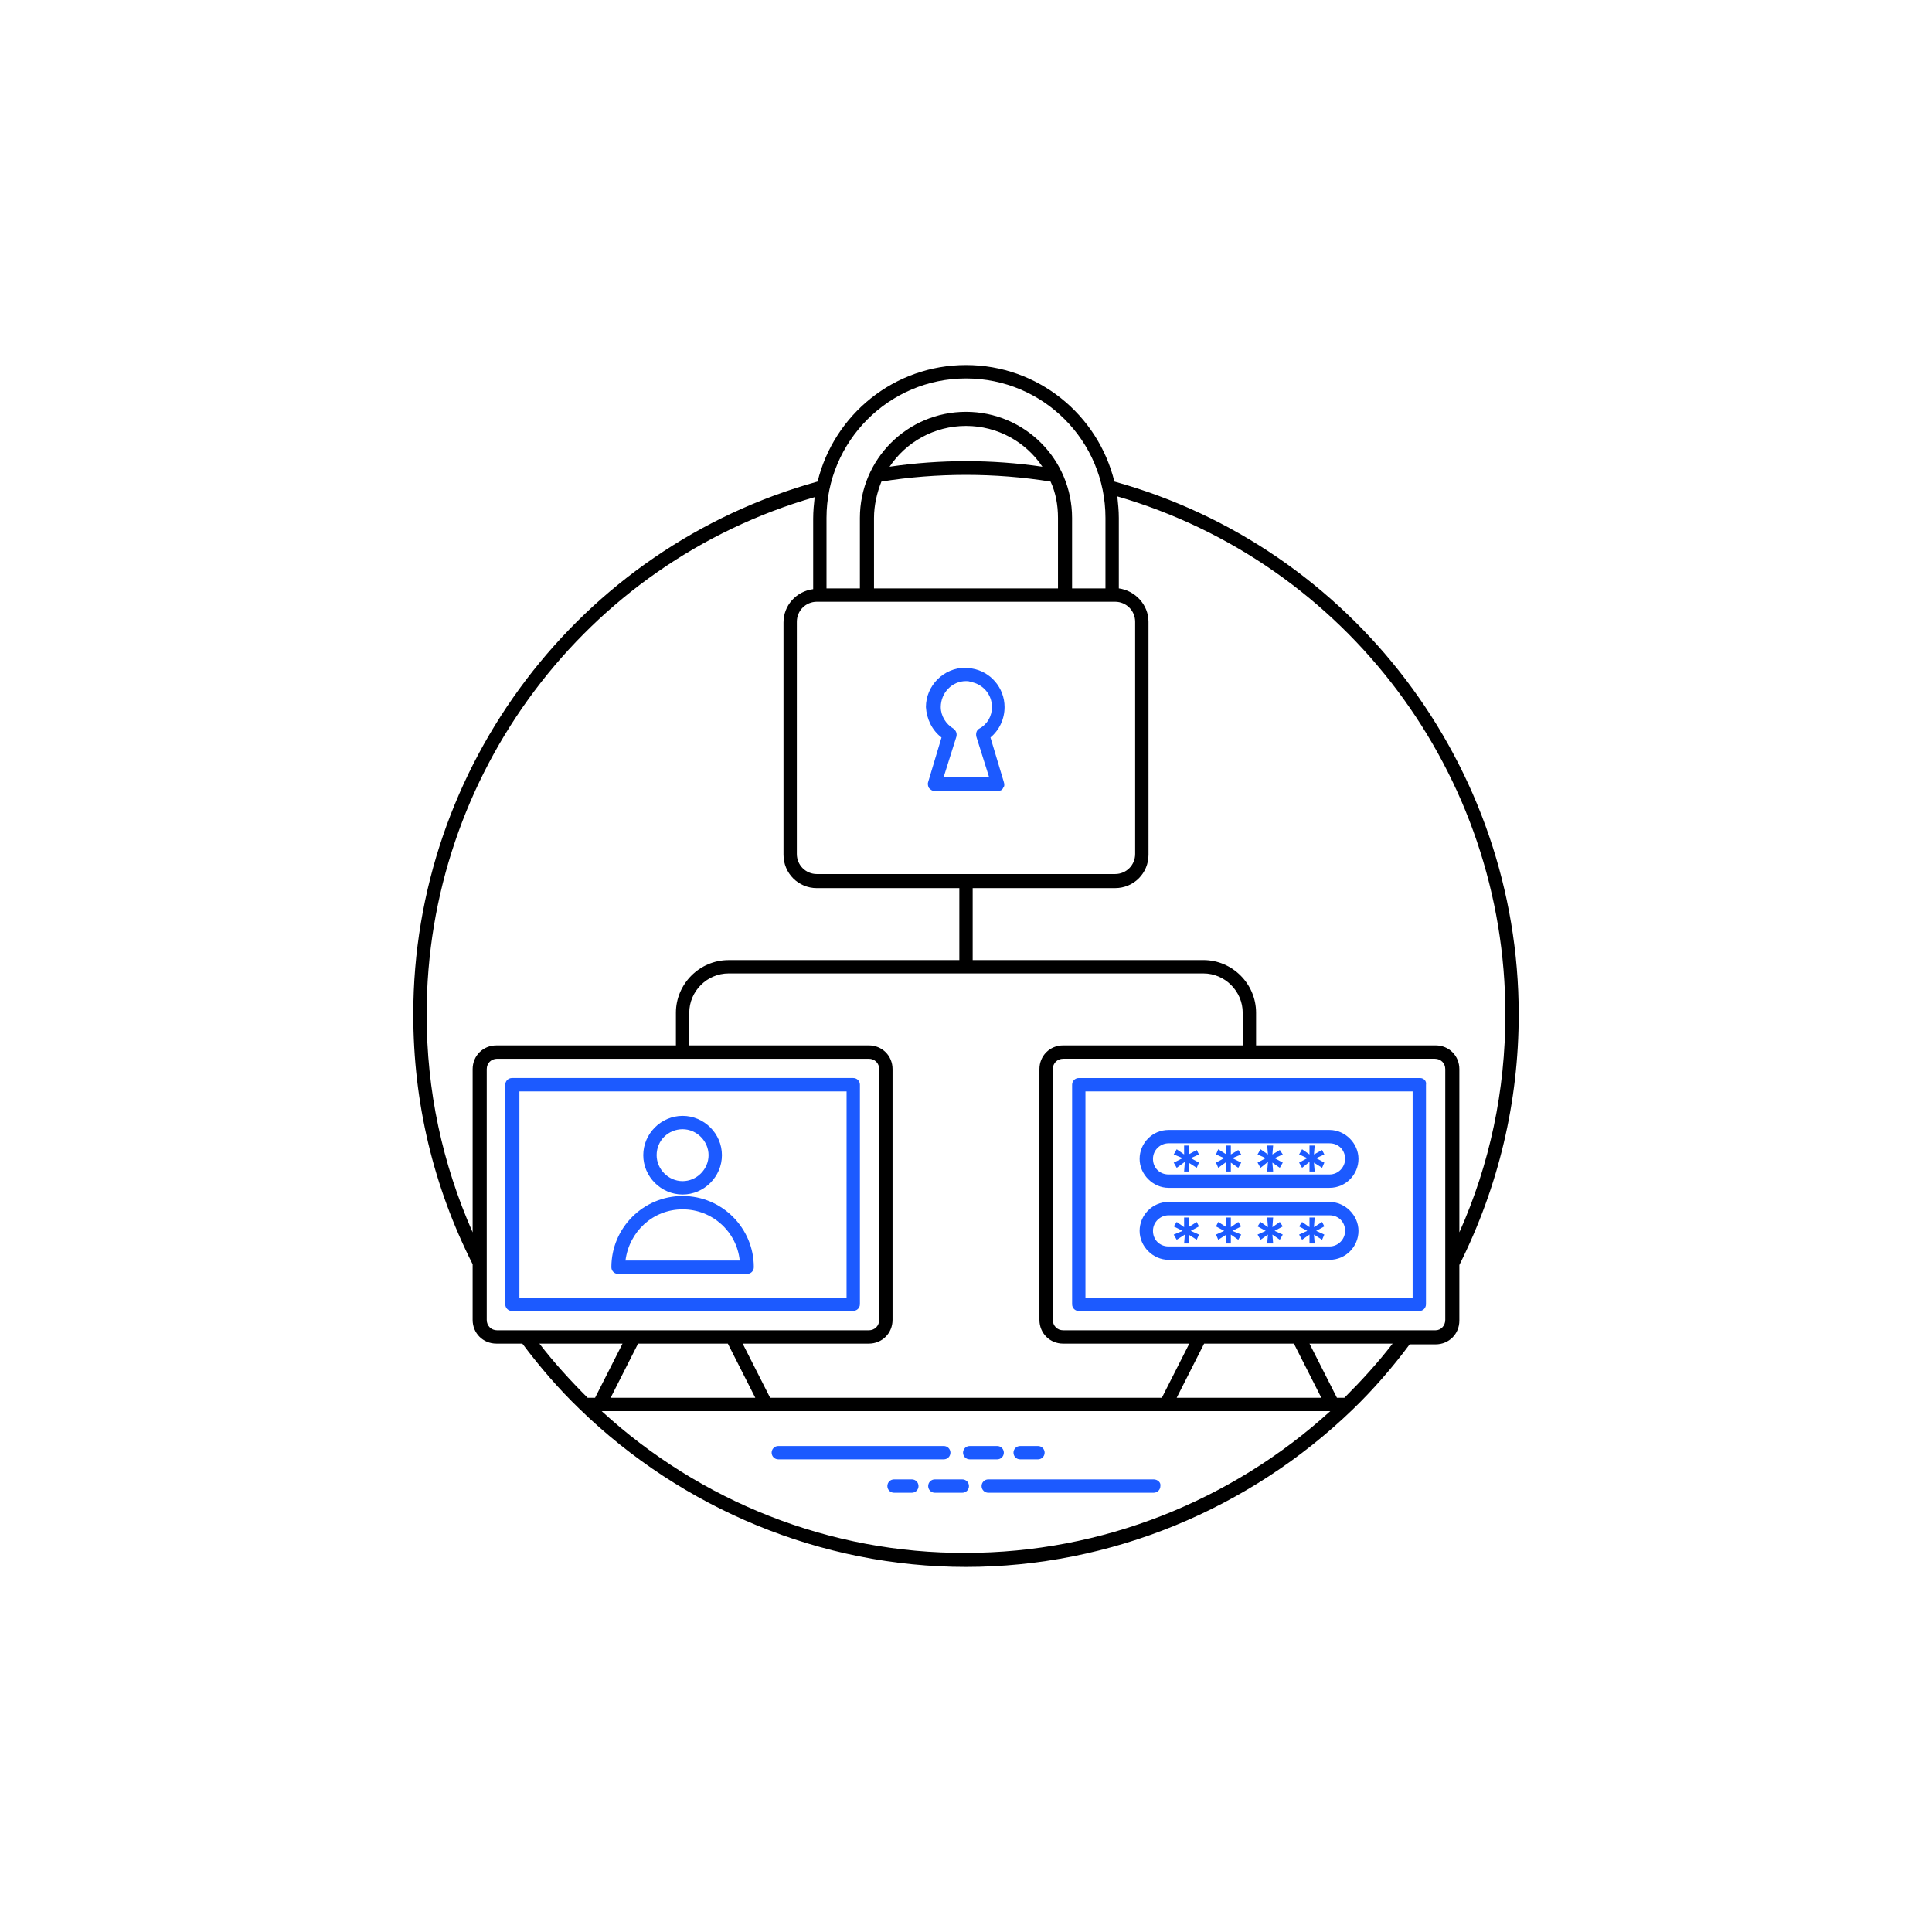 <?xml version="1.0" encoding="UTF-8"?>
<svg width="752pt" height="752pt" version="1.1" viewBox="0 0 752 752" xmlns="http://www.w3.org/2000/svg">
  <path d="m591.13 394.77c0-96.449-64.684-181.64-157.38-207.34-6.352-25.988-29.742-45.336-57.754-45.336s-51.402 19.348-57.754 45.336c-92.691 25.703-157.38 110.89-157.38 207.34 0 34.363 7.797 66.996 23.102 97.316v21.656c0 5.199 4.043 9.242 9.242 9.242h10.105c6.93 9.242 14.148 17.613 22.234 25.41 40.141 38.984 94.141 61.508 150.45 61.508s110.31-22.523 150.45-61.219c8.086-7.797 15.594-16.461 22.234-25.41h10.105c5.199 0 9.242-4.043 9.242-9.242v-21.656c15.305-30.609 23.102-63.527 23.102-97.605zm-5.195 0c0 29.742-6.062 58.332-17.902 84.898v-63.527c0-5.199-4.043-9.242-9.242-9.242h-69.883v-12.707c0-11.262-9.242-20.504-20.504-20.504l-89.805 0.004v-28.012h55.445c7.219 0 12.996-5.773 12.996-12.996l-0.004-90.672c0-6.641-5.199-12.129-11.551-12.996v-27.434c0-2.887-0.289-5.488-0.578-8.375 89.23 25.992 151.03 108.29 151.03 201.56zm-172.11 12.129c-5.199 0-9.242 4.043-9.242 9.242v97.605c0 5.199 4.043 9.242 9.242 9.242h49.09l-10.684 21.082-152.47-0.004-10.684-21.082h49.09c5.199 0 9.242-4.043 9.242-9.242v-97.602c0-5.199-4.043-9.242-9.242-9.242h-69.883v-12.707c0-8.375 6.93-15.305 15.305-15.305h184.81c8.375 0 15.305 6.93 15.305 15.305v12.707zm54.863 116.09h34.941l10.684 21.082h-56.309zm-174.7 21.082h-56.312l10.684-21.082h34.941zm23.965-309.85h116.09c4.332 0 7.797 3.465 7.797 7.797v90.383c0 4.332-3.465 7.797-7.797 7.797l-116.09 0.004c-4.332 0-7.797-3.465-7.797-7.797l0.004-90.387c0-4.332 3.465-7.797 7.793-7.797zm22.238-32.629c0-4.91 1.156-9.816 2.887-14.148 21.656-3.465 44.18-3.465 65.84 0 2.019 4.332 2.887 9.242 2.887 14.148v27.434h-71.613zm6.062-19.926c6.352-9.531 17.324-15.883 29.742-15.883s23.391 6.352 29.742 15.883c-19.633-2.887-39.848-2.887-59.484 0zm29.742-34.363c30.031 0 54.289 24.258 54.289 54.289v27.434h-12.996v-27.434c0-22.812-18.48-41.293-41.293-41.293s-41.293 18.48-41.293 41.293v27.434h-12.996v-27.434c0-29.742 24.258-54.289 54.289-54.289zm-209.93 247.47c0-93.273 61.797-175.57 151.03-201.27-0.289 2.598-0.578 5.488-0.578 8.375v27.434c-6.641 0.867-11.551 6.352-11.551 12.996v90.383c0 7.219 5.773 12.996 12.996 12.996h55.445v28.012h-89.812c-11.262 0-20.504 9.242-20.504 20.504v12.707l-69.879-0.004c-5.199 0-9.242 4.043-9.242 9.242v63.527c-11.84-26.855-17.902-55.152-17.902-84.898zm23.391 118.98v-97.605c0-2.309 1.734-4.043 4.043-4.043h144.67c2.309 0 4.043 1.734 4.043 4.043v97.605c0 2.309-1.734 4.043-4.043 4.043h-144.67c-2.312-0.004-4.043-1.734-4.043-4.043zm20.504 9.238h32.344l-10.684 21.082h-2.887c-6.648-6.644-13-13.574-18.773-21.082zm24.254 26.277h283.57c-38.406 34.941-88.941 55.156-141.79 55.156-52.844 0.289-103.38-19.926-141.79-55.156zm289.06-5.195h-2.887l-10.684-21.082h32.344c-5.777 7.508-12.133 14.438-18.773 21.082zm35.52-26.281h-144.96c-2.309 0-4.043-1.734-4.043-4.043v-97.602c0-2.309 1.734-4.043 4.043-4.043h144.67c2.309 0 4.043 1.734 4.043 4.043v97.605c0 2.309-1.734 4.039-3.754 4.039z"/>
  <path fill="#1C5AFF" d="m369.94 565.43c0-1.445-1.156-2.598-2.598-2.598h-64.398c-1.445 0-2.598 1.156-2.598 2.598 0 1.445 1.156 2.598 2.598 2.598h64.398c1.441 0 2.598-1.152 2.598-2.598z"/>
  <path fill="#1C5AFF" d="m390.73 565.43c0-1.445-1.156-2.598-2.598-2.598h-10.684c-1.445 0-2.598 1.156-2.598 2.598 0 1.445 1.156 2.598 2.598 2.598h10.684c1.441 0 2.598-1.152 2.598-2.598z"/>
  <path fill="#1C5AFF" d="m397.08 568.03h6.93c1.445 0 2.598-1.156 2.598-2.598 0-1.445-1.156-2.598-2.598-2.598h-6.93c-1.445 0-2.598 1.156-2.598 2.598 0 1.445 1.152 2.598 2.598 2.598z"/>
  <path fill="#1C5AFF" d="m449.06 575.83h-64.395c-1.445 0-2.598 1.156-2.598 2.598 0 1.445 1.156 2.598 2.598 2.598h64.395c1.445 0 2.598-1.156 2.598-2.598 0.293-1.441-1.152-2.598-2.598-2.598z"/>
  <path fill="#1C5AFF" d="m374.56 575.83h-10.684c-1.445 0-2.598 1.156-2.598 2.598 0 1.445 1.156 2.598 2.598 2.598h10.684c1.445 0 2.598-1.156 2.598-2.598 0-1.441-1.156-2.598-2.598-2.598z"/>
  <path fill="#1C5AFF" d="m354.92 575.83h-6.93c-1.445 0-2.598 1.156-2.598 2.598 0 1.445 1.156 2.598 2.598 2.598h6.93c1.445 0 2.598-1.156 2.598-2.598 0-1.441-1.156-2.598-2.598-2.598z"/>
  <path fill="#1C5AFF" d="m552.73 419.61h-132.83c-1.445 0-2.598 1.156-2.598 2.598v85.477c0 1.445 1.156 2.598 2.598 2.598h132.54c1.445 0 2.598-1.156 2.598-2.598l0.004-85.477c0.289-1.441-0.867-2.598-2.312-2.598zm-2.887 85.477h-127.35v-80.277h127.35z"/>
  <path fill="#1C5AFF" d="m334.71 507.68v-85.477c0-1.445-1.156-2.598-2.598-2.598h-132.84c-1.445 0-2.598 1.156-2.598 2.598v85.477c0 1.445 1.156 2.598 2.598 2.598h132.54c1.734 0 2.891-1.152 2.891-2.598zm-5.199-2.598h-127.34v-80.277h127.35z"/>
  <path fill="#1C5AFF" d="m265.69 464.94c8.375 0 15.305-6.93 15.305-15.305s-6.93-15.305-15.305-15.305-15.305 6.93-15.305 15.305 6.93 15.305 15.305 15.305zm0-25.41c5.488 0 10.105 4.621 10.105 10.105 0 5.488-4.621 10.105-10.105 10.105-5.488 0-10.105-4.621-10.105-10.105 0-5.773 4.621-10.105 10.105-10.105z"/>
  <path fill="#1C5AFF" d="m240.57 495.84h50.246c1.445 0 2.598-1.156 2.598-2.598 0-15.305-12.418-27.723-27.723-27.723-15.305 0-27.723 12.418-27.723 27.723 0 1.441 1.156 2.598 2.602 2.598zm25.121-25.121c11.551 0 21.082 8.664 22.234 19.926h-44.469c1.441-11.266 10.684-19.926 22.234-19.926z"/>
  <path fill="#1C5AFF" d="m366.47 287.06-5.199 17.324c-0.289 0.867 0 1.734 0.289 2.309 0.578 0.578 1.156 1.156 2.019 1.156h24.836c0.867 0 1.734-0.289 2.019-1.156 0.578-0.578 0.578-1.445 0.289-2.309l-5.199-17.324c3.465-2.887 5.488-7.219 5.488-11.84 0-7.508-5.488-13.859-12.707-15.016-0.867-0.289-1.734-0.289-2.598-0.289-8.375 0-15.305 6.93-15.305 15.305 0.289 4.617 2.312 8.949 6.066 11.84zm9.527-21.949c0.578 0 1.156 0 1.734 0.289 4.91 0.867 8.375 4.91 8.375 9.816 0 3.465-1.734 6.641-4.91 8.375-1.156 0.578-1.445 2.019-1.156 3.176l4.91 15.594-17.613 0.004 4.91-15.594c0.289-1.156 0-2.309-1.156-3.176-2.887-1.734-4.91-4.91-4.91-8.375 0-5.488 4.332-10.109 9.816-10.109z"/>
  <path fill="#1C5AFF" d="m454.84 462.34h62.664c6.352 0 11.262-5.199 11.262-11.262s-5.199-11.262-11.262-11.262h-62.664c-6.352 0-11.262 5.199-11.262 11.262s5.195 11.262 11.262 11.262zm0-17.328h62.664c3.465 0 6.062 2.598 6.062 6.062 0 3.176-2.598 6.062-6.062 6.062h-62.664c-3.465 0-6.062-2.598-6.062-6.062-0.004-3.461 2.887-6.062 6.062-6.062z"/>
  <path fill="#1C5AFF" d="m458.01 454.55 3.176-2.309-0.289 3.754h2.023l-0.289-3.469 3.176 2.023 0.867-2.023-3.176-1.73 3.176-1.445-0.867-1.73-3.176 1.73 0.289-3.465h-2.023v3.465l-2.887-2.019-1.156 2.019 3.465 1.445-3.465 1.73z"/>
  <path fill="#1C5AFF" d="m474.18 454.55 3.176-2.309-0.289 3.754h2.023v-3.469l2.887 2.023 1.152-2.023-3.465-1.73 3.465-1.445-1.152-1.73-2.887 1.73v-3.465h-2.023l0.289 3.465-3.176-2.019-0.867 2.019 3.176 1.445-3.176 1.73z"/>
  <path fill="#1C5AFF" d="m490.64 454.55 2.887-2.309-0.289 3.754h2.309l-0.289-3.469 2.891 2.023 1.152-2.023-3.176-1.73 3.176-1.445-1.152-1.73-2.891 1.73 0.289-3.465h-2.309l0.289 3.465-2.887-2.019-1.156 2.019 3.176 1.445-3.176 1.73z"/>
  <path fill="#1C5AFF" d="m506.81 454.55 2.891-2.309v3.754h2.019l-0.289-3.469 3.176 2.023 0.867-2.023-3.176-1.73 3.176-1.445-0.867-1.73-3.176 1.73 0.289-3.465h-2.019v3.465l-2.891-2.019-1.152 2.019 3.176 1.445-3.176 1.73z"/>
  <path fill="#1C5AFF" d="m454.84 490.36h62.664c6.352 0 11.262-5.199 11.262-11.262s-5.199-11.262-11.262-11.262h-62.664c-6.352 0-11.262 5.199-11.262 11.262s5.195 11.262 11.262 11.262zm0-17.328h62.664c3.465 0 6.062 2.598 6.062 6.062 0 3.176-2.598 6.062-6.062 6.062h-62.664c-3.465 0-6.062-2.598-6.062-6.062-0.004-3.465 2.887-6.062 6.062-6.062z"/>
  <path fill="#1C5AFF" d="m458.01 482.56 3.176-2.023-0.289 3.465h2.023l-0.289-3.465 3.176 2.023 0.867-2.023-3.176-1.441 3.176-1.734-0.867-1.734-3.176 2.023 0.289-3.754h-2.023v3.754l-2.887-2.023-1.156 1.734 3.465 1.734-3.465 1.441z"/>
  <path fill="#1C5AFF" d="m474.18 482.56 3.176-2.023-0.289 3.465h2.023v-3.465l2.887 2.023 1.152-2.023-3.465-1.441 3.465-1.734-1.152-1.734-2.887 2.023v-3.754h-2.023l0.289 3.754-3.176-2.023-0.867 1.734 3.176 1.734-3.176 1.441z"/>
  <path fill="#1C5AFF" d="m490.64 482.56 2.887-2.023-0.289 3.465h2.309l-0.289-3.465 2.891 2.023 1.152-2.023-3.176-1.441 3.176-1.734-1.152-1.734-2.891 2.023 0.289-3.754h-2.309l0.289 3.754-2.887-2.023-1.156 1.734 3.176 1.734-3.176 1.441z"/>
  <path fill="#1C5AFF" d="m506.81 482.56 2.891-2.023v3.465h2.019l-0.289-3.465 3.176 2.023 0.867-2.023-3.176-1.441 3.176-1.734-0.867-1.734-3.176 2.023 0.289-3.754h-2.019v3.754l-2.891-2.023-1.152 1.734 3.176 1.734-3.176 1.441z"/>
</svg>
